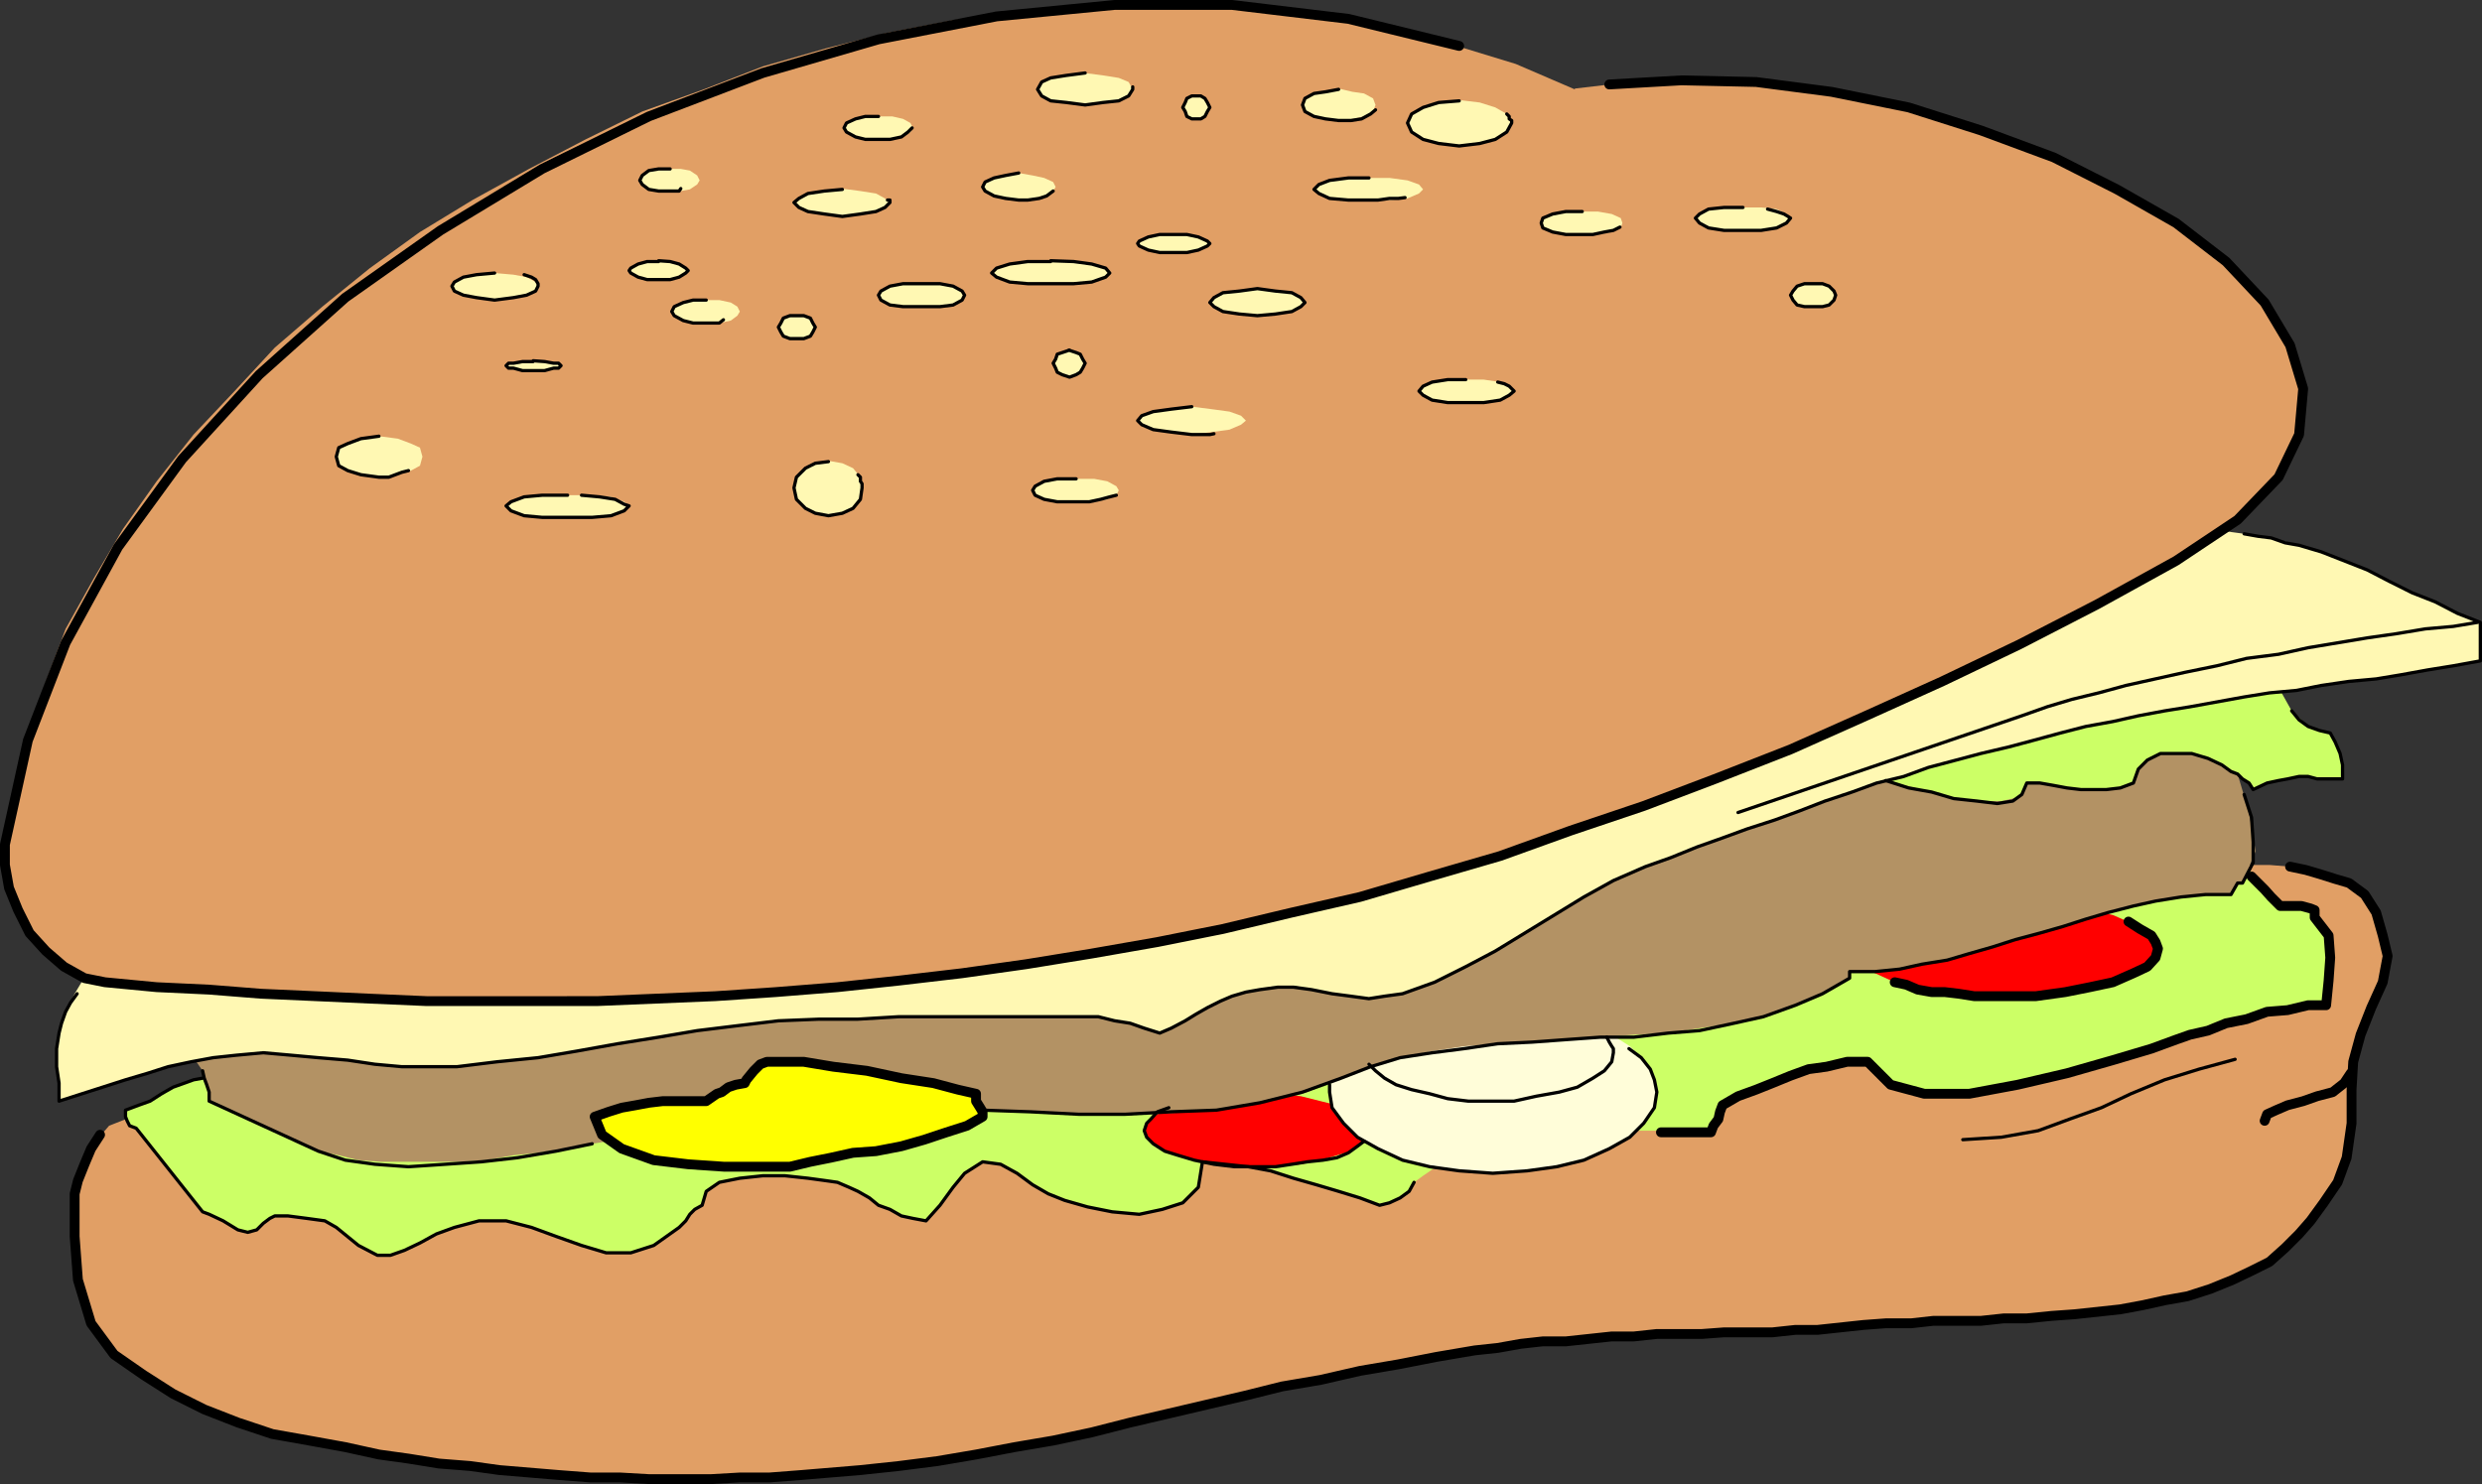 <?xml version="1.0" encoding="UTF-8" standalone="no"?>
<svg
   version="1.0"
   width="129.382mm"
   height="77.372mm"
   id="svg82"
   sodipodi:docname="Sandwich 01.wmf"
   xmlns:inkscape="http://www.inkscape.org/namespaces/inkscape"
   xmlns:sodipodi="http://sodipodi.sourceforge.net/DTD/sodipodi-0.dtd"
   xmlns="http://www.w3.org/2000/svg"
   xmlns:svg="http://www.w3.org/2000/svg">
  <rect width="100%" height="100%" fill="#333333" stroke="none"/>
  <sodipodi:namedview
     id="namedview82"
     pagecolor="#ffffff"
     bordercolor="#000000"
     borderopacity="0.25"
     inkscape:showpageshadow="2"
     inkscape:pageopacity="0.0"
     inkscape:pagecheckerboard="0"
     inkscape:deskcolor="#d1d1d1"
     inkscape:document-units="mm" />
  <defs
     id="defs1">
    <pattern
       id="WMFhbasepattern"
       patternUnits="userSpaceOnUse"
       width="6"
       height="6"
       x="0"
       y="0" />
  </defs>
  <path
     style="fill:#e19f65;fill-opacity:1;fill-rule:evenodd;stroke:none"
     d="m 26.018,220.049 -4.525,1.777 -3.07,3.554 -2.747,5.008 -0.97,4.847 v 8.401 l 0.646,8.563 2.586,8.563 4.525,6.139 5.818,4.039 5.818,3.716 6.141,3.07 6.626,2.585 6.787,2.262 7.272,1.292 7.11,1.293 6.626,1.454 5.818,0.808 5.979,0.969 6.141,0.485 5.818,0.808 5.818,0.485 5.818,0.485 6.302,0.485 h 5.818 l 5.656,0.323 h 6.302 5.979 l 5.656,-0.323 h 5.818 l 6.302,-0.485 5.818,-0.485 5.818,-0.485 7.595,-0.808 7.595,-0.969 7.595,-1.292 7.595,-1.454 7.595,-1.293 7.595,-1.616 7.595,-1.939 7.595,-1.777 7.595,-1.777 7.595,-1.777 7.11,-1.777 7.595,-1.292 7.757,-1.777 7.595,-1.292 7.434,-1.454 7.595,-1.293 4.525,-0.485 4.525,-0.808 4.363,-0.485 h 4.525 l 4.525,-0.485 4.525,-0.485 h 4.363 l 4.525,-0.485 h 4.363 4.525 l 4.363,-0.323 h 5.01 4.525 l 4.525,-0.485 h 4.363 l 4.525,-0.485 4.525,-0.485 4.363,-0.323 h 5.01 l 4.363,-0.485 h 4.525 4.848 l 4.525,-0.485 h 4.525 l 4.848,-0.485 4.525,-0.323 4.525,-0.485 4.525,-0.485 4.363,-0.808 4.363,-0.969 4.525,-0.808 4.525,-1.454 4.363,-1.777 3.717,-1.777 3.555,-1.777 3.07,-2.747 2.747,-2.747 2.262,-2.585 2.586,-3.554 2.747,-4.039 1.778,-4.847 0.97,-6.786 v -6.624 l 0.323,-5.493 1.454,-5.332 2.101,-5.332 2.262,-5.008 0.97,-5.17 -0.97,-4.039 -1.293,-4.524 -2.262,-3.554 -3.07,-2.262 -3.717,-1.292 -3.878,-0.969 -4.04,-0.969 -4.04,-0.323 h -4.04 -4.04 -4.04 l -4.04,0.323 -12.443,1.454 -13.09,1.292 -12.443,1.454 -13.09,1.293 -12.282,1.292 -12.605,1.454 -12.928,1.293 -12.605,1.292 -12.928,1.454 -12.605,1.293 -12.443,1.292 -12.928,1.293 -12.443,1.777 -12.605,1.293 -13.09,1.454 -12.443,1.292 -12.443,1.777 -13.09,1.292 -12.443,1.777 -12.443,1.454 -13.09,1.777 -12.443,1.293 -12.443,1.777 -12.605,1.454 -12.928,1.777 -12.605,1.777 -12.443,1.777 -12.443,1.777 -13.09,1.777 -12.443,1.777 -12.605,2.262 -12.443,1.777 z"
     id="path1" />
  <path
     style="fill:#ccff66;fill-opacity:1;fill-rule:evenodd;stroke:none"
     d="m 39.915,212.456 -1.778,0.323 -1.778,0.646 -2.262,0.808 -2.262,1.293 -2.262,1.454 -2.262,0.808 -1.293,0.485 -1.293,0.485 v 1.293 l 0.323,0.808 0.485,0.969 1.293,0.485 13.09,16.479 1.293,0.485 2.747,1.292 2.909,1.777 1.939,0.485 1.778,-0.485 1.293,-1.293 1.293,-0.969 0.97,-0.485 h 2.586 l 3.717,0.485 3.555,0.485 2.262,1.293 4.363,3.554 3.717,1.939 h 2.586 l 2.747,-0.969 3.07,-1.454 3.232,-1.777 3.555,-1.292 4.848,-1.293 h 5.333 l 5.01,1.293 4.848,1.777 5.01,1.777 4.848,1.454 h 4.848 l 4.525,-1.454 5.01,-3.554 1.293,-1.293 0.808,-1.292 0.97,-0.969 1.454,-0.808 0.808,-2.747 2.586,-1.777 4.04,-0.808 4.525,-0.485 h 4.363 l 4.525,0.485 3.555,0.485 2.262,0.323 2.262,0.969 1.778,0.808 2.262,1.292 1.778,1.454 2.262,0.808 2.262,1.292 2.262,0.485 2.586,0.485 2.747,-3.07 2.586,-3.554 2.262,-2.747 3.555,-2.262 3.555,0.485 3.232,1.777 3.07,2.262 3.07,1.777 3.232,1.292 4.525,1.293 4.848,0.969 5.333,0.485 4.525,-0.969 4.04,-1.293 3.07,-3.07 0.808,-5.008 4.525,0.485 4.525,0.485 4.363,0.808 4.525,1.454 4.525,1.292 4.363,1.293 4.202,1.292 3.878,1.454 1.939,-0.485 2.101,-0.969 1.778,-1.292 0.97,-1.777 1.778,-1.292 2.586,-1.777 2.262,-1.777 1.778,-1.293 2.747,-1.777 5.333,-1.454 7.11,-0.485 8.565,-0.323 h 8.888 7.757 l 6.141,0.323 h 3.555 l 0.485,-1.293 0.97,-1.292 0.323,-1.454 0.485,-1.293 3.07,-1.777 3.555,-1.293 3.232,-1.292 3.555,-1.454 3.555,-1.293 3.555,-0.485 4.04,-0.969 h 4.04 l 4.525,4.524 6.626,1.777 h 8.888 l 9.534,-1.777 9.696,-2.262 9.05,-2.585 7.595,-2.262 4.848,-1.777 2.747,-0.969 3.555,-0.808 3.555,-1.454 4.04,-0.808 4.04,-1.454 4.04,-0.323 4.04,-0.969 h 3.555 l 0.485,-4.847 0.323,-4.524 -0.323,-4.362 -2.747,-3.554 v -1.454 l -0.808,-0.323 -1.778,-0.485 h -2.262 -1.939 l -2.101,-3.231 -2.262,-2.585 -2.747,-1.939 -2.262,-0.808 -2.586,-0.969 -2.747,-0.323 h -3.07 -3.555 z"
     id="path2" />
  <path
     style="fill:#ff0000;fill-opacity:1;fill-rule:evenodd;stroke:none"
     d="m 247.733,215.525 h 4.363 l 4.202,0.485 3.878,0.969 3.232,0.808 2.747,0.969 2.101,1.293 1.454,1.292 0.323,1.454 -0.323,1.293 -1.454,1.292 -2.101,1.454 -2.747,0.808 -3.232,0.969 -3.878,0.808 -4.202,0.485 h -4.363 -4.525 l -4.04,-0.485 -3.878,-0.808 -3.232,-0.969 -2.586,-0.808 -2.262,-1.454 -1.293,-1.292 -0.485,-1.293 0.485,-1.454 1.293,-1.292 2.262,-1.293 2.586,-0.969 3.232,-0.808 3.878,-0.969 4.04,-0.485 z"
     id="path3" />
  <path
     style="fill:#fffdd9;fill-opacity:1;fill-rule:evenodd;stroke:none"
     d="m 294.112,199.046 6.787,0.323 5.818,0.969 5.333,1.293 5.01,1.939 4.04,2.585 2.747,2.747 2.101,3.07 0.485,3.231 -0.485,3.07 -2.101,3.07 -2.747,2.747 -4.04,2.262 -5.01,2.262 -5.333,1.292 -5.818,0.808 -6.787,0.485 -6.626,-0.485 -5.818,-0.808 -5.333,-1.292 -4.848,-2.262 -4.04,-2.262 -2.747,-2.747 -2.262,-3.07 -0.485,-3.07 0.485,-3.231 2.262,-3.07 2.747,-2.747 4.04,-2.585 4.848,-1.939 5.333,-1.293 5.818,-0.969 z"
     id="path4" />
  <path
     style="fill:#ff0000;fill-opacity:1;fill-rule:evenodd;stroke:none"
     d="m 394.788,177.558 h 6.302 l 5.818,0.969 4.848,0.808 4.525,0.969 4.04,1.777 2.747,1.293 1.616,1.777 0.485,1.777 -0.485,1.777 -1.616,1.777 -2.747,1.292 -4.04,1.777 -4.525,0.969 -4.848,0.969 -5.818,0.808 h -6.302 -6.302 l -5.818,-0.808 -4.848,-0.969 -4.525,-0.969 -3.878,-1.777 -2.747,-1.292 -1.778,-1.777 -0.485,-1.777 0.485,-1.777 1.778,-1.777 2.747,-1.293 3.878,-1.777 4.525,-0.969 4.848,-0.808 5.818,-0.969 h 6.302 z"
     id="path5" />
  <path
     style="fill:#b39264;fill-opacity:1;fill-rule:evenodd;stroke:none"
     d="m 47.349,200.339 -5.333,1.777 -3.07,1.454 -1.293,1.777 v 1.777 l 0.808,1.777 1.454,2.1 0.808,2.747 0.485,3.231 21.493,9.855 4.04,0.808 3.878,0.969 4.525,0.323 h 5.01 4.848 5.333 l 5.333,-0.323 5.494,-0.969 4.848,-0.485 5.333,-0.808 5.333,-0.969 5.01,-0.808 4.848,-0.969 4.525,-0.808 4.04,-0.969 4.04,-0.969 7.11,-1.293 7.595,-0.808 7.595,-0.485 h 8.08 8.08 l 8.08,0.485 h 8.403 l 8.08,0.323 8.565,0.485 h 7.918 8.08 l 8.08,-0.485 7.918,-0.808 7.272,-1.292 7.595,-1.777 6.626,-2.747 5.818,-2.262 5.818,-1.777 6.302,-1.292 6.302,-0.969 6.626,-0.485 6.787,-0.323 6.626,-0.485 6.787,-0.485 6.626,-0.485 6.787,-0.323 6.141,-0.969 6.787,-0.969 5.818,-1.293 6.302,-2.262 5.333,-2.262 5.333,-3.07 v -1.292 h 5.01 l 4.848,-0.485 4.363,-0.969 5.01,-0.808 4.363,-1.292 4.525,-1.293 4.525,-1.454 4.848,-1.292 4.525,-1.293 4.525,-1.454 4.363,-1.292 5.01,-1.293 4.363,-0.969 5.01,-0.808 4.848,-0.485 h 5.01 l 1.293,-2.262 h 0.97 l 2.586,-6.301 -1.293,-7.593 -2.262,-7.593 -1.293,-6.624 -1.454,-0.485 -1.778,-0.969 -2.262,-1.777 -2.262,-1.616 -2.586,-1.777 -2.747,-1.939 -2.586,-0.808 -2.586,-0.485 -373.78,64.302 v 0 z"
     id="path6" />
  <path
     style="fill:#ccff66;fill-opacity:1;fill-rule:evenodd;stroke:none"
     d="m 363.438,152.031 3.232,0.485 4.848,1.293 5.818,1.454 6.302,1.777 5.818,0.808 h 4.848 l 3.555,-0.808 1.454,-2.747 h 2.586 l 2.747,0.485 2.586,0.485 2.747,0.323 h 2.262 2.747 l 2.747,-0.323 2.586,-0.969 0.97,-2.747 1.778,-1.777 2.586,-1.293 h 3.07 3.07 l 3.232,0.969 2.747,1.293 1.778,1.292 1.293,0.485 0.97,0.969 1.293,0.808 0.808,1.292 2.747,-1.292 2.262,-0.485 1.778,-0.323 2.262,-0.485 h 1.778 l 1.778,0.485 h 2.262 2.747 v -2.747 l -0.485,-2.262 -0.97,-2.262 -0.97,-1.777 -4.363,-1.292 -3.232,-3.07 -2.262,-4.039 -0.808,-3.554 -2.747,-0.485 -3.555,-0.485 -3.555,-0.323 -3.07,0.323 -8.08,2.262 -7.595,1.777 -8.08,1.777 -8.08,1.939 -7.595,2.1 -7.595,1.777 -7.595,2.747 -7.595,3.07 -2.101,0.808 -2.262,0.485 -2.747,0.969 -2.747,0.808 z"
     id="path7" />
  <path
     style="fill:#fff8b3;fill-opacity:1;fill-rule:evenodd;stroke:none"
     d="m 19.23,188.383 -2.101,3.393 -2.424,4.039 -1.778,3.554 -1.293,4.201 -0.485,3.07 v 3.554 l 0.485,3.231 v 3.554 l 4.525,-1.454 4.04,-1.293 4.525,-1.454 4.363,-1.293 4.04,-1.292 4.525,-0.969 4.363,-0.808 4.525,-0.485 5.333,-0.485 5.494,0.485 5.333,0.485 5.818,0.485 5.333,0.808 5.333,0.485 h 5.333 5.494 l 7.918,-0.969 8.08,-0.808 7.595,-1.292 8.08,-1.454 8.08,-1.293 7.595,-1.292 7.918,-0.969 8.08,-0.969 8.08,-0.323 h 7.595 l 8.08,-0.485 h 8.08 7.595 7.918 7.595 8.08 l 3.232,0.808 3.07,0.485 2.747,0.969 3.07,0.969 2.262,-0.969 2.747,-1.454 2.101,-1.293 2.262,-1.292 2.586,-1.293 2.262,-0.969 2.747,-0.808 2.747,-0.485 3.555,-0.485 h 3.07 l 3.555,0.485 4.04,0.808 3.717,0.485 3.555,0.485 3.07,-0.485 3.555,-0.485 6.302,-2.262 6.141,-3.07 5.818,-3.07 5.818,-3.554 5.818,-3.554 5.818,-3.554 5.818,-3.231 6.302,-2.747 5.01,-1.777 5.171,-2.1 5.01,-1.777 4.848,-1.777 5.494,-1.777 4.848,-1.777 5.01,-1.939 5.333,-1.777 4.848,-1.777 5.333,-1.293 4.848,-1.777 5.494,-1.454 4.848,-1.293 5.494,-1.292 4.848,-1.293 5.333,-1.454 5.01,-1.292 5.333,-0.969 5.01,-1.131 5.171,-0.969 5.01,-0.808 5.333,-0.969 5.333,-0.969 5.01,-0.808 5.333,-0.485 4.848,-0.969 5.494,-0.808 5.333,-0.485 4.848,-0.808 5.333,-0.969 5.01,-0.808 5.333,-0.969 v -1.777 -1.777 -2.262 -1.777 l -4.525,-1.777 -4.363,-2.262 -4.525,-1.777 -4.525,-2.262 -4.363,-2.262 -4.525,-1.777 -4.525,-1.777 -4.363,-1.292 -3.717,-0.969 -3.555,-0.808 -3.555,-0.485 -3.555,-0.485 -3.555,-0.485 -3.555,-0.323 -3.555,-0.485 -3.555,-0.485 -12.605,2.747 -12.928,2.585 -12.605,2.747 -12.443,2.585 -12.928,2.747 -12.605,2.747 -12.443,2.585 -12.443,2.747 -13.09,2.585 -12.443,2.747 -12.605,2.747 -12.928,2.585 -12.443,2.747 -12.605,2.747 -12.928,2.585 -12.605,2.262 -12.443,2.585 -12.928,2.747 -12.443,2.747 -12.605,2.585 -12.928,2.747 -12.605,2.747 -12.443,2.585 -12.605,2.747 -12.928,2.585 -12.605,2.747 -12.443,2.747 -12.928,2.585 -12.443,2.747 -12.605,2.747 -12.928,2.585 z"
     id="path8" />
  <path
     style="fill:#e19f65;fill-opacity:1;fill-rule:evenodd;stroke:none"
     d="m 310.272,17.449 13.898,-1.616 15.19,-0.485 15.19,1.293 15.675,3.231 15.19,3.878 14.706,5.008 13.413,6.301 12.605,7.109 10.181,7.593 8.565,8.401 5.818,8.563 2.747,8.886 v 9.048 l -4.202,8.886 -7.918,8.401 -12.605,8.563 -15.514,8.563 -15.675,7.917 -15.19,7.27 -14.706,6.786 -15.352,6.624 -14.382,5.816 -14.544,5.332 -14.382,4.847 -13.898,5.008 -13.736,4.039 -13.898,3.554 -13.574,3.554 -13.413,3.231 -12.766,2.585 -13.09,2.262 -12.443,2.1 -13.09,1.777 -11.958,1.454 -12.605,1.293 -11.958,0.969 -11.635,0.808 -12.12,0.485 h -11.15 l -11.635,0.485 H 94.859 L 83.709,196.784 H 72.882 l -10.666,-0.485 -10.827,-0.485 -10.181,-0.808 -10.342,-0.485 -10.181,-0.969 -4.04,-0.808 -3.717,-2.262 -3.555,-3.07 -3.07,-3.554 -2.747,-4.524 -1.778,-4.362 -0.808,-4.524 v -4.039 l 1.778,-11.148 2.747,-10.825 3.555,-10.178 3.878,-10.34 5.494,-9.855 5.818,-9.855 6.626,-9.371 7.272,-9.209 8.08,-8.563 7.918,-8.563 9.373,-8.078 9.373,-7.593 9.858,-7.109 10.342,-6.301 11.15,-6.139 11.15,-5.816 11.15,-5.493 12.12,-4.362 11.635,-4.524 12.443,-3.554 12.12,-3.07 12.605,-2.423 12.443,-1.777 12.605,-1.293 12.928,-0.485 12.443,0.485 12.443,0.969 12.12,1.293 12.605,2.585 11.958,3.231 11.635,3.554 11.635,5.008 v 0 z"
     id="path9" />
  <path
     style="fill:#fff8b3;fill-opacity:1;fill-rule:evenodd;stroke:none"
     d="m 97.445,53.801 3.717,0.323 2.586,0.485 1.778,0.969 0.485,0.808 -0.485,0.969 -1.778,0.808 -2.586,0.485 -3.717,0.485 -3.555,-0.485 -2.586,-0.485 -1.778,-0.808 -0.485,-0.969 0.485,-0.808 1.778,-0.969 2.586,-0.485 3.555,-0.323 z"
     id="path10" />
  <path
     style="fill:#fff8b3;fill-opacity:1;fill-rule:evenodd;stroke:none"
     d="m 131.865,33.282 h 2.262 l 1.778,0.323 1.454,0.969 0.485,0.969 -0.485,0.808 -1.454,0.969 -1.778,0.323 h -2.101 -2.262 l -1.939,-0.323 -1.293,-0.969 -0.485,-0.808 0.485,-0.969 1.293,-0.969 1.939,-0.323 h 2.262 v 0 z"
     id="path11" />
  <path
     style="fill:#fff8b3;fill-opacity:1;fill-rule:evenodd;stroke:none"
     d="m 173.073,22.942 h 2.747 l 2.101,0.485 1.454,0.808 0.485,0.969 -0.485,0.808 -1.454,0.969 -2.101,0.485 h -2.747 -2.586 l -1.939,-0.485 -1.778,-0.969 -0.485,-0.808 0.485,-0.969 1.778,-0.808 1.939,-0.485 z"
     id="path12" />
  <path
     style="fill:#fff8b3;fill-opacity:1;fill-rule:evenodd;stroke:none"
     d="m 213.635,14.379 3.717,0.485 3.07,0.485 1.939,0.808 0.808,1.454 -0.808,1.293 -1.939,0.969 -3.07,0.323 -3.555,0.485 -3.717,-0.485 -3.07,-0.323 -1.778,-0.969 -0.808,-1.293 0.808,-1.454 1.778,-0.808 3.07,-0.485 3.717,-0.485 v 0 z"
     id="path13" />
  <path
     style="fill:#fff8b3;fill-opacity:1;fill-rule:evenodd;stroke:none"
     d="m 200.707,34.09 2.747,0.485 2.262,0.485 1.778,0.808 0.485,0.969 -0.485,0.808 -1.778,0.969 -2.262,0.485 -2.747,0.323 -2.586,-0.323 -2.262,-0.485 -1.778,-0.969 -0.485,-0.808 0.485,-0.969 1.778,-0.808 2.262,-0.485 2.586,-0.485 z"
     id="path14" />
  <path
     style="fill:#fff8b3;fill-opacity:1;fill-rule:evenodd;stroke:none"
     d="m 165.801,37.16 3.717,0.485 3.07,0.485 1.778,0.969 0.97,0.808 -0.97,0.969 -1.778,0.808 -3.07,0.485 -3.555,0.485 -3.555,-0.485 -3.232,-0.485 -1.778,-0.808 -0.97,-0.969 0.97,-0.808 1.778,-0.969 3.232,-0.485 3.555,-0.323 v 0 z"
     id="path15" />
  <path
     style="fill:#fff8b3;fill-opacity:1;fill-rule:evenodd;stroke:none"
     d="m 129.765,51.377 2.262,0.162 1.778,0.485 1.293,0.808 0.485,0.485 -0.485,0.485 -1.293,0.808 -1.778,0.485 h -2.262 -2.262 l -1.778,-0.485 -1.454,-0.808 -0.323,-0.485 0.323,-0.485 1.454,-0.808 1.778,-0.485 h 2.262 v 0 z"
     id="path16" />
  <path
     style="fill:#fff8b3;fill-opacity:1;fill-rule:evenodd;stroke:none"
     d="m 105.04,71.088 2.262,0.162 1.778,0.323 h 0.97 l 0.485,0.485 -0.485,0.485 h -0.97 l -1.778,0.485 h -2.262 -2.101 l -1.778,-0.485 h -0.97 l -0.485,-0.485 0.485,-0.485 h 0.97 l 1.778,-0.323 h 2.101 v 0 z"
     id="path17" />
  <path
     style="fill:#fff8b3;fill-opacity:1;fill-rule:evenodd;stroke:none"
     d="m 74.659,85.952 3.717,0.485 2.586,0.969 1.778,0.808 0.485,1.777 -0.485,1.777 -1.778,0.969 -2.586,0.808 -3.717,0.485 -3.555,-0.485 -2.586,-0.808 -1.778,-0.969 -0.485,-1.777 0.485,-1.777 1.778,-0.808 2.586,-0.969 z"
     id="path18" />
  <path
     style="fill:#fff8b3;fill-opacity:1;fill-rule:evenodd;stroke:none"
     d="m 111.827,97.584 h 4.848 l 3.717,0.323 2.586,0.969 0.97,0.808 -0.97,0.969 -2.586,0.969 -3.717,0.323 h -4.848 -5.01 l -3.555,-0.323 -2.586,-0.969 -0.97,-0.969 0.97,-0.808 2.586,-0.969 3.555,-0.323 z"
     id="path19" />
  <path
     style="fill:#fff8b3;fill-opacity:1;fill-rule:evenodd;stroke:none"
     d="m 156.913,62.202 h 1.454 l 1.293,0.485 0.485,0.969 0.485,0.808 -0.485,0.969 -0.485,0.808 -1.293,0.485 h -1.454 -1.293 l -1.293,-0.485 -0.485,-0.808 -0.485,-0.969 0.485,-0.808 0.485,-0.969 1.293,-0.485 z"
     id="path20" />
  <path
     style="fill:#fff8b3;fill-opacity:1;fill-rule:evenodd;stroke:none"
     d="m 181.477,55.901 h 3.717 l 2.586,0.485 1.778,0.969 0.485,0.808 -0.485,0.969 -1.778,0.969 -2.586,0.323 h -3.555 -3.717 l -2.586,-0.323 -1.778,-0.969 -0.485,-0.969 0.485,-0.808 1.778,-0.969 2.586,-0.485 h 3.717 v 0 z"
     id="path21" />
  <path
     style="fill:#fff8b3;fill-opacity:1;fill-rule:evenodd;stroke:none"
     d="m 207.009,51.377 4.525,0.162 3.555,0.485 2.747,0.808 0.808,0.969 -0.808,0.808 -2.747,0.969 -3.555,0.323 h -4.525 -4.525 l -3.555,-0.323 -2.586,-0.969 -0.97,-0.808 0.97,-0.969 2.586,-0.808 3.555,-0.485 h 4.525 v 0 z"
     id="path22" />
  <path
     style="fill:#fff8b3;fill-opacity:1;fill-rule:evenodd;stroke:none"
     d="m 231.249,46.207 h 2.586 l 2.262,0.485 1.778,0.808 0.485,0.485 -0.485,0.485 -1.778,0.808 -2.262,0.485 h -2.586 -2.747 l -2.262,-0.485 -1.778,-0.808 -0.323,-0.485 0.323,-0.485 1.778,-0.808 2.262,-0.485 z"
     id="path23" />
  <path
     style="fill:#fff8b3;fill-opacity:1;fill-rule:evenodd;stroke:none"
     d="m 235.613,18.903 h 0.97 l 0.808,0.485 0.485,0.808 0.485,0.969 -0.485,0.808 -0.485,0.969 -0.808,0.485 h -0.97 -0.808 l -0.97,-0.485 -0.323,-0.969 -0.485,-0.808 0.485,-0.969 0.323,-0.808 0.97,-0.485 z"
     id="path24" />
  <path
     style="fill:#fff8b3;fill-opacity:1;fill-rule:evenodd;stroke:none"
     d="m 263.731,17.449 2.747,0.646 2.262,0.323 1.778,0.969 0.485,1.293 -0.485,1.293 -1.778,0.969 -2.262,0.485 -2.747,0.323 -2.586,-0.323 -2.262,-0.485 -1.778,-0.969 -0.485,-1.293 0.485,-1.293 1.778,-0.969 2.262,-0.323 2.586,-0.485 v 0 z"
     id="path25" />
  <path
     style="fill:#fff8b3;fill-opacity:1;fill-rule:evenodd;stroke:none"
     d="m 287.486,19.711 4.04,0.485 3.07,0.969 2.262,1.293 0.97,1.777 -0.97,1.777 -2.262,1.454 -3.07,0.808 -4.04,0.485 -4.04,-0.485 -3.07,-0.808 -2.262,-1.454 -0.808,-1.777 0.808,-1.777 2.262,-1.293 3.07,-0.969 4.04,-0.323 v 0 z"
     id="path26" />
  <path
     style="fill:#fff8b3;fill-opacity:1;fill-rule:evenodd;stroke:none"
     d="m 269.71,35.059 h 4.04 l 3.555,0.485 2.262,0.808 0.808,0.969 -0.808,0.808 -2.262,0.969 -3.555,0.323 h -4.04 -4.04 l -3.717,-0.323 -2.101,-0.969 -0.97,-0.808 0.97,-0.969 2.101,-0.808 3.717,-0.485 z"
     id="path27" />
  <path
     style="fill:#fff8b3;fill-opacity:1;fill-rule:evenodd;stroke:none"
     d="m 311.726,41.684 h 3.07 l 2.747,0.485 1.778,0.808 0.323,0.969 -0.323,0.969 -1.778,0.808 -2.747,0.485 h -3.07 -3.232 l -2.586,-0.485 -1.939,-0.808 -0.323,-0.969 0.323,-0.969 1.939,-0.808 2.586,-0.485 z"
     id="path28" />
  <path
     style="fill:#fff8b3;fill-opacity:1;fill-rule:evenodd;stroke:none"
     d="m 343.4,40.876 h 3.555 l 3.07,0.323 1.939,0.969 0.808,0.808 -0.808,0.969 -1.939,0.969 -3.07,0.485 h -3.555 -3.717 l -3.07,-0.485 -1.778,-0.969 -0.808,-0.969 0.808,-0.808 1.778,-0.969 3.07,-0.323 h 3.717 z"
     id="path29" />
  <path
     style="fill:#fff8b3;fill-opacity:1;fill-rule:evenodd;stroke:none"
     d="m 357.297,55.901 h 1.778 l 1.293,0.485 0.97,0.969 0.323,0.808 -0.323,0.969 -0.97,0.969 -1.293,0.323 h -1.778 -1.778 l -1.454,-0.323 -0.808,-0.969 -0.485,-0.969 0.485,-0.808 0.808,-0.969 1.454,-0.485 z"
     id="path30" />
  <path
     style="fill:#fff8b3;fill-opacity:1;fill-rule:evenodd;stroke:none"
     d="m 288.779,74.804 h 3.555 l 3.232,0.485 1.778,0.808 0.97,0.969 -0.97,0.808 -1.778,0.969 -3.232,0.485 h -3.555 -3.555 l -3.07,-0.485 -1.778,-0.969 -0.808,-0.808 0.808,-0.969 1.778,-0.808 3.07,-0.485 z"
     id="path31" />
  <path
     style="fill:#fff8b3;fill-opacity:1;fill-rule:evenodd;stroke:none"
     d="m 247.733,56.87 3.555,0.485 3.232,0.323 1.778,0.969 0.808,0.969 -0.808,0.808 -1.778,0.969 -3.232,0.485 -3.555,0.323 -3.555,-0.323 -3.232,-0.485 -1.778,-0.969 -0.808,-0.808 0.808,-0.969 1.778,-0.969 3.232,-0.323 3.555,-0.485 z"
     id="path32" />
  <path
     style="fill:#fff8b3;fill-opacity:1;fill-rule:evenodd;stroke:none"
     d="m 210.565,68.988 1.454,0.485 0.808,0.323 0.485,0.969 0.485,0.808 -0.485,0.969 -0.485,0.808 -0.808,0.485 -1.293,0.485 -1.454,-0.485 -0.97,-0.485 -0.323,-0.808 -0.485,-0.969 0.485,-0.808 0.323,-0.969 0.97,-0.323 1.454,-0.485 v 0 z"
     id="path33" />
  <path
     style="fill:#fff8b3;fill-opacity:1;fill-rule:evenodd;stroke:none"
     d="m 163.216,90.799 2.747,0.485 2.101,0.969 1.454,1.777 0.323,2.1 -0.323,2.262 -1.454,1.777 -2.101,0.969 -2.747,0.485 -2.586,-0.485 -1.939,-0.969 -1.778,-1.777 -0.485,-2.262 0.485,-2.1 1.778,-1.777 1.939,-0.969 2.586,-0.323 v 0 z"
     id="path34" />
  <path
     style="fill:#fff8b3;fill-opacity:1;fill-rule:evenodd;stroke:none"
     d="m 234.805,80.136 3.878,0.485 3.555,0.485 2.262,0.808 0.97,0.969 -0.97,0.808 -2.262,0.969 -3.555,0.485 -3.878,0.485 -4.04,-0.485 -3.555,-0.485 -2.262,-0.969 -0.808,-0.808 0.808,-0.969 2.262,-0.808 3.555,-0.485 z"
     id="path35" />
  <path
     style="fill:#fff8b3;fill-opacity:1;fill-rule:evenodd;stroke:none"
     d="m 211.857,94.353 h 3.717 l 2.586,0.485 1.778,0.969 0.485,0.808 -0.485,0.969 -1.778,0.808 -2.586,0.485 h -3.555 -3.717 l -2.586,-0.485 -1.778,-0.808 -0.485,-0.969 0.485,-0.808 1.778,-0.969 2.586,-0.485 h 3.717 v 0 z"
     id="path36" />
  <path
     style="fill:#fff8b3;fill-opacity:1;fill-rule:evenodd;stroke:none"
     d="m 139.137,59.132 h 2.586 l 2.262,0.485 1.293,0.808 0.485,0.969 -0.485,0.808 -1.293,0.969 -2.262,0.485 h -2.586 -2.586 l -1.939,-0.485 -1.778,-0.969 -0.485,-0.808 0.485,-0.969 1.778,-0.808 1.939,-0.485 z"
     id="path37" />
  <path
     style="fill:none;stroke:#000000;stroke-width:1.939px;stroke-linecap:round;stroke-linejoin:round;stroke-miterlimit:4;stroke-dasharray:none;stroke-opacity:1"
     d="m 19.715,223.604 -1.778,2.747 -1.293,3.07 -1.293,3.231 -0.646,2.585 v 8.401 l 0.646,8.563 2.586,8.563 4.525,6.139 5.818,4.039 5.818,3.716 6.141,3.07 6.626,2.585 6.787,2.262 7.272,1.292 7.11,1.293 6.626,1.454 5.818,0.808 5.979,0.969 6.141,0.485 5.818,0.808 5.818,0.485 5.818,0.485 6.302,0.485 h 5.818 l 5.656,0.323 h 6.302 5.979 l 5.656,-0.323 h 5.818 l 6.302,-0.485 5.818,-0.485 5.818,-0.485 7.595,-0.808 7.595,-0.969 7.595,-1.292 7.595,-1.454 7.595,-1.293 7.595,-1.616 7.595,-1.939 7.595,-1.777 7.595,-1.777 7.595,-1.777 7.11,-1.777 7.595,-1.292 7.757,-1.777 7.595,-1.292 7.434,-1.454 7.595,-1.293 4.525,-0.485 4.525,-0.808 4.363,-0.485 h 4.525 l 4.525,-0.485 4.525,-0.485 h 4.363 l 4.525,-0.485 h 4.363 4.525 l 4.363,-0.323 h 5.01 4.525 l 4.525,-0.485 h 4.363 l 4.525,-0.485 4.525,-0.485 4.363,-0.323 h 5.01 l 4.363,-0.485 h 4.525 4.848 l 4.525,-0.485 h 4.525 l 4.848,-0.485 4.525,-0.323 4.525,-0.485 4.525,-0.485 4.363,-0.808 4.363,-0.969 4.525,-0.808 4.525,-1.454 4.363,-1.777 3.717,-1.777 3.555,-1.777 3.07,-2.747 2.747,-2.747 2.262,-2.585 2.586,-3.554 2.747,-4.039 1.778,-4.847 0.97,-6.786 v -6.624 l 0.323,-5.493 1.454,-5.332 2.101,-5.332 2.262,-5.008 0.97,-5.17 -0.97,-4.039 -1.293,-4.524 -2.262,-3.554 -3.07,-2.262 -2.747,-0.808 -3.07,-0.969 -2.747,-0.808 -3.07,-0.646"
     id="path38" />
  <path
     style="fill:none;stroke:#000000;stroke-width:0.646px;stroke-linecap:round;stroke-linejoin:round;stroke-miterlimit:4;stroke-dasharray:none;stroke-opacity:1"
     d="m 39.915,212.456 -1.778,0.323 -1.778,0.646 -2.262,0.808 -2.262,1.293 -2.262,1.454 -2.262,0.808 -1.293,0.485 -1.293,0.485 v 1.293 l 0.323,0.808 0.485,0.969 1.293,0.485 13.09,16.479 1.293,0.485 2.747,1.292 2.909,1.777 1.939,0.485 1.778,-0.485 1.293,-1.293 1.293,-0.969 0.97,-0.485 h 2.586 l 3.717,0.485 3.555,0.485 2.262,1.293 4.363,3.554 3.717,1.939 h 2.586 l 2.747,-0.969 3.07,-1.454 3.232,-1.777 3.555,-1.292 4.848,-1.293 h 5.333 l 5.01,1.293 4.848,1.777 5.01,1.777 4.848,1.454 h 4.848 l 4.525,-1.454 5.01,-3.554 1.293,-1.293 0.808,-1.292 0.97,-0.969 1.454,-0.808 0.808,-2.747 2.586,-1.777 4.04,-0.808 4.525,-0.485 h 4.363 l 4.525,0.485 3.555,0.485 2.262,0.323 2.262,0.969 1.778,0.808 2.262,1.292 1.778,1.454 2.262,0.808 2.262,1.292 2.262,0.485 2.586,0.485 2.747,-3.07 2.586,-3.554 2.262,-2.747 3.555,-2.262 3.555,0.485 3.232,1.777 3.07,2.262 3.07,1.777 3.232,1.292 4.525,1.293 4.848,0.969 5.333,0.485 4.525,-0.969 4.04,-1.293 3.07,-3.07 0.808,-5.008 4.525,0.485 4.525,0.485 4.363,0.808 4.525,1.454 4.525,1.292 4.363,1.293 4.202,1.292 3.878,1.454 1.939,-0.485 2.101,-0.969 1.778,-1.292 0.97,-1.777"
     id="path39" />
  <path
     style="fill:none;stroke:#000000;stroke-width:1.939px;stroke-linecap:round;stroke-linejoin:round;stroke-miterlimit:4;stroke-dasharray:none;stroke-opacity:1"
     d="m 327.24,223.119 h 3.555 2.747 2.262 1.293 l 0.485,-1.293 0.97,-1.292 0.323,-1.454 0.485,-1.293 3.07,-1.777 3.555,-1.293 3.232,-1.292 3.555,-1.454 3.555,-1.293 3.555,-0.485 4.04,-0.969 h 4.04 l 4.525,4.524 6.626,1.777 h 8.888 l 9.534,-1.777 9.696,-2.262 9.05,-2.585 7.595,-2.262 4.848,-1.777 2.747,-0.969 3.555,-0.808 3.555,-1.454 4.04,-0.808 4.04,-1.454 4.04,-0.323 4.04,-0.969 h 3.555 l 0.485,-4.847 0.323,-4.524 -0.323,-4.362 -2.747,-3.554 v -1.454 l -0.808,-0.323 -1.778,-0.485 h -2.262 -1.939 l -1.778,-1.777 -1.293,-1.454 -1.293,-1.293 -1.293,-1.292"
     id="path40" />
  <path
     style="fill:none;stroke:#000000;stroke-width:0.646px;stroke-linecap:round;stroke-linejoin:round;stroke-miterlimit:4;stroke-dasharray:none;stroke-opacity:1"
     d="m 268.74,224.896 -1.293,0.969 -1.778,1.293 -2.262,0.969 -2.747,0.485 -3.07,0.323 -3.07,0.485 -3.232,0.485 h -3.555 -4.525 l -4.04,-0.485 -3.878,-0.808 -3.232,-0.969 -2.586,-0.808 -2.262,-1.454 -1.293,-1.292 -0.485,-1.293 0.485,-1.454 0.808,-0.808 1.293,-1.454 2.262,-0.808"
     id="path41" />
  <path
     style="fill:none;stroke:#000000;stroke-width:0.646px;stroke-linecap:round;stroke-linejoin:round;stroke-miterlimit:4;stroke-dasharray:none;stroke-opacity:1"
     d="m 320.937,206.64 2.424,1.777 1.778,2.262 0.808,2.1 0.485,2.423 -0.485,3.07 -2.101,3.07 -2.747,2.747 -4.04,2.262 -5.01,2.262 -5.333,1.292 -5.818,0.808 -6.787,0.485 -6.626,-0.485 -5.818,-0.808 -5.333,-1.292 -4.848,-2.262 -4.04,-2.262 -2.747,-2.747 -2.262,-3.07 -0.485,-3.07 v -0.485 -0.485 -0.485"
     id="path42" />
  <path
     style="fill:none;stroke:#000000;stroke-width:0.646px;stroke-linecap:round;stroke-linejoin:round;stroke-miterlimit:4;stroke-dasharray:none;stroke-opacity:1"
     d="m 316.574,204.378 0.485,0.969 0.485,0.808 0.323,0.485 v 0.808 l -0.323,1.777 -1.454,1.777 -2.262,1.454 -3.07,1.777 -3.555,0.969 -4.525,0.808 -4.363,0.969 h -5.01 -4.04 l -4.04,-0.485 -3.555,-0.969 -3.555,-0.808 -3.07,-0.969 -2.262,-1.293 -1.778,-1.454 -1.293,-1.292"
     id="path43" />
  <path
     style="fill:none;stroke:#000000;stroke-width:1.939px;stroke-linecap:round;stroke-linejoin:round;stroke-miterlimit:4;stroke-dasharray:none;stroke-opacity:1"
     d="m 419.352,181.597 2.262,1.454 2.262,1.293 0.808,1.292 0.485,1.293 -0.485,1.777 -1.616,1.777 -2.747,1.292 -4.04,1.777 -4.525,0.969 -4.848,0.969 -5.818,0.808 h -6.302 -3.07 -2.747 l -3.07,-0.485 -2.747,-0.323 h -2.586 l -2.747,-0.485 -2.262,-0.969 -2.262,-0.485"
     id="path44" />
  <path
     style="fill:none;stroke:#000000;stroke-width:0.646px;stroke-linecap:round;stroke-linejoin:round;stroke-miterlimit:4;stroke-dasharray:none;stroke-opacity:1"
     d="m 193.597,218.757 9.373,0.323 9.534,0.485 h 9.211 l 9.05,-0.485 8.888,-0.323 8.565,-1.454 8.403,-2.1 7.595,-2.747 5.818,-2.262 5.818,-1.777 6.302,-0.969 6.302,-0.808 6.626,-0.969 6.787,-0.323 6.626,-0.485 6.787,-0.485 h 6.626 l 6.787,-0.808 6.141,-0.485 6.787,-1.454 5.818,-1.293 6.302,-2.262 5.333,-2.262 5.333,-3.07 v -1.292 h 5.01 l 4.848,-0.485 4.363,-0.969 5.01,-0.808 4.363,-1.292 4.525,-1.293 4.525,-1.454 4.848,-1.292 4.525,-1.293 4.525,-1.454 4.363,-1.292 5.01,-1.293 4.363,-0.969 5.01,-0.808 4.848,-0.485 h 5.01 l 1.293,-2.262 h 0.97 l 2.101,-4.039 v -4.039 l -0.323,-4.847 -1.454,-4.524"
     id="path45" />
  <path
     style="fill:none;stroke:#000000;stroke-width:0.646px;stroke-linecap:round;stroke-linejoin:round;stroke-miterlimit:4;stroke-dasharray:none;stroke-opacity:1"
     d="m 39.915,211.002 0.323,1.454 0.485,1.293 0.485,1.454 v 1.777 l 21.493,9.855 5.333,1.777 5.818,0.808 6.626,0.485 7.272,-0.485 7.11,-0.485 7.11,-0.808 7.595,-1.293 7.11,-1.454"
     id="path46" />
  <path
     style="fill:none;stroke:#000000;stroke-width:0.646px;stroke-linecap:round;stroke-linejoin:round;stroke-miterlimit:4;stroke-dasharray:none;stroke-opacity:1"
     d="m 371.518,153.808 4.525,1.454 4.525,0.808 4.363,1.293 4.525,0.485 4.04,0.485 3.07,-0.485 1.778,-1.293 0.97,-2.262 h 2.586 l 2.747,0.485 2.586,0.485 2.747,0.323 h 2.262 2.747 l 2.747,-0.323 2.586,-0.969 0.97,-2.747 1.778,-1.777 2.586,-1.293 h 3.07 3.07 l 3.232,0.969 2.747,1.293 1.778,1.292 1.293,0.485 0.97,0.969 1.293,0.808 0.808,1.292 2.747,-1.292 2.262,-0.485 1.778,-0.323 2.262,-0.485 h 1.778 l 1.778,0.485 h 2.262 2.747 v -2.747 l -0.485,-2.262 -0.97,-2.262 -0.97,-1.777 -2.101,-0.485 -2.262,-0.808 -1.778,-1.293 -1.454,-1.777"
     id="path47" />
  <path
     style="fill:none;stroke:#000000;stroke-width:0.646px;stroke-linecap:round;stroke-linejoin:round;stroke-miterlimit:4;stroke-dasharray:none;stroke-opacity:1"
     d="m 15.19,195.815 -1.293,1.777 -0.97,1.777 -0.808,2.262 -0.485,1.939 -0.485,3.07 v 3.554 l 0.485,3.231 v 3.554 l 4.525,-1.454 4.04,-1.293 4.525,-1.454 4.363,-1.293 4.04,-1.292 4.525,-0.969 4.363,-0.808 4.525,-0.485 5.333,-0.485 5.494,0.485 5.333,0.485 5.818,0.485 5.333,0.808 5.333,0.485 h 5.333 5.494 l 7.918,-0.969 8.08,-0.808 7.595,-1.292 8.08,-1.454 8.08,-1.293 7.595,-1.292 7.918,-0.969 8.08,-0.969 8.08,-0.323 h 7.595 l 8.08,-0.485 h 8.08 7.595 7.918 7.595 8.08 l 3.232,0.808 3.07,0.485 2.747,0.969 3.07,0.969 2.262,-0.969 2.747,-1.454 2.101,-1.293 2.262,-1.292 2.586,-1.293 2.262,-0.969 2.747,-0.808 2.747,-0.485 3.555,-0.485 h 3.07 l 3.555,0.485 4.04,0.808 3.717,0.485 3.555,0.485 3.07,-0.485 3.555,-0.485 6.302,-2.262 6.141,-3.07 5.818,-3.07 5.818,-3.554 5.818,-3.554 5.818,-3.554 5.818,-3.231 6.302,-2.747 5.01,-1.777 5.171,-2.1 5.01,-1.777 4.848,-1.777 5.494,-1.777 4.848,-1.777 5.01,-1.939 5.333,-1.777 4.848,-1.777 5.333,-1.293 4.848,-1.777 5.494,-1.454 4.848,-1.293 5.494,-1.292 4.848,-1.293 5.333,-1.454 5.01,-1.292 5.333,-0.969 5.01,-1.131 5.171,-0.969 5.01,-0.808 5.333,-0.969 5.333,-0.969 5.01,-0.808 5.333,-0.485 4.848,-0.969 5.494,-0.808 5.333,-0.485 4.848,-0.808 5.333,-0.969 5.01,-0.808 5.333,-0.969 v -1.777 -1.777 -2.262 -1.777 l -4.525,-1.777 -4.363,-2.262 -4.525,-1.777 -4.525,-2.262 -4.363,-2.262 -4.525,-1.777 -4.525,-1.777 -4.363,-1.292 -2.747,-0.485 -2.747,-0.969 -2.586,-0.323 -2.747,-0.485"
     id="path48" />
  <path
     style="fill:none;stroke:#000000;stroke-width:1.939px;stroke-linecap:round;stroke-linejoin:round;stroke-miterlimit:4;stroke-dasharray:none;stroke-opacity:1"
     d="m 317.059,16.641 14.221,-0.808 14.706,0.323 14.867,1.939 15.19,3.07 14.221,4.524 14.382,5.332 12.443,6.301 11.635,6.624 9.858,7.593 7.595,8.078 5.01,8.401 2.586,8.563 -0.808,9.048 -4.04,8.401 -8.08,8.401 -12.12,8.078 -15.514,8.563 -15.352,7.917 -15.19,7.27 -15.029,6.786 -14.867,6.624 -14.867,5.816 -14.059,5.332 -14.382,4.847 -13.898,5.008 -13.898,4.039 -13.736,4.039 -13.413,3.07 -13.574,3.231 -12.928,2.585 -12.928,2.262 -12.928,2.1 -12.605,1.777 -12.443,1.454 -12.12,1.293 -12.12,0.969 -11.958,0.808 -11.635,0.485 -11.635,0.485 H 106.494 94.859 84.032 l -11.15,-0.485 -10.666,-0.485 -10.827,-0.485 -10.181,-0.808 -10.342,-0.485 -10.181,-0.969 -4.04,-0.808 -4.04,-2.262 -3.555,-3.07 -3.232,-3.554 -2.262,-4.524 -1.778,-4.362 -0.808,-4.524 v -4.039 L 5.494,145.892 12.928,126.666 23.27,107.763 35.875,90.476 51.066,73.835 68.034,58.648 86.779,45.399 106.817,33.282 127.825,22.942 150.288,14.379 173.073,7.755 196.344,3.231 219.614,0.97 h 23.109 l 22.947,2.747 21.816,5.332"
     id="path49" />
  <path
     style="fill:none;stroke:#000000;stroke-width:0.646px;stroke-linecap:round;stroke-linejoin:round;stroke-miterlimit:4;stroke-dasharray:none;stroke-opacity:1"
     d="m 103.262,54.124 1.454,0.485 0.808,0.485 0.485,0.808 v 0.485 l -0.485,0.969 -1.778,0.808 -2.586,0.485 -3.717,0.485 -3.555,-0.485 -2.586,-0.485 -1.778,-0.808 -0.485,-0.969 0.485,-0.808 1.778,-0.969 2.586,-0.485 3.555,-0.323"
     id="path50" />
  <path
     style="fill:none;stroke:#000000;stroke-width:0.646px;stroke-linecap:round;stroke-linejoin:round;stroke-miterlimit:4;stroke-dasharray:none;stroke-opacity:1"
     d="m 134.128,37.16 -0.323,0.485 h -0.485 -0.97 -0.323 -2.262 l -1.939,-0.323 -1.293,-0.969 -0.485,-0.808 0.485,-0.969 1.293,-0.969 1.939,-0.323 h 2.262"
     id="path51" />
  <path
     style="fill:none;stroke:#000000;stroke-width:0.646px;stroke-linecap:round;stroke-linejoin:round;stroke-miterlimit:4;stroke-dasharray:none;stroke-opacity:1"
     d="m 179.699,25.204 -0.808,0.808 -1.293,0.969 -2.262,0.485 h -2.262 -2.586 l -1.939,-0.485 -1.778,-0.969 -0.485,-0.808 0.485,-0.969 1.778,-0.808 1.939,-0.485 h 2.586"
     id="path52" />
  <path
     style="fill:none;stroke:#000000;stroke-width:0.646px;stroke-linecap:round;stroke-linejoin:round;stroke-miterlimit:4;stroke-dasharray:none;stroke-opacity:1"
     d="m 223.169,17.126 v 0.485 l -0.808,1.293 -1.939,0.969 -3.07,0.323 -3.555,0.485 -3.717,-0.485 -3.07,-0.323 -1.778,-0.969 -0.808,-1.293 0.808,-1.454 1.778,-0.808 3.07,-0.485 3.717,-0.485"
     id="path53" />
  <path
     style="fill:none;stroke:#000000;stroke-width:0.646px;stroke-linecap:round;stroke-linejoin:round;stroke-miterlimit:4;stroke-dasharray:none;stroke-opacity:1"
     d="m 207.494,37.644 -1.293,0.969 -1.454,0.485 -2.262,0.323 h -1.778 l -2.586,-0.323 -2.262,-0.485 -1.778,-0.969 -0.485,-0.808 0.485,-0.969 1.778,-0.808 2.262,-0.485 2.586,-0.485"
     id="path54" />
  <path
     style="fill:none;stroke:#000000;stroke-width:0.646px;stroke-linecap:round;stroke-linejoin:round;stroke-miterlimit:4;stroke-dasharray:none;stroke-opacity:1"
     d="m 174.851,39.422 h 0.485 v 0.485 l -0.97,0.969 -1.778,0.808 -3.07,0.485 -3.555,0.485 -3.555,-0.485 -3.232,-0.485 -1.778,-0.808 -0.97,-0.969 0.97,-0.808 1.778,-0.969 3.232,-0.485 3.555,-0.323"
     id="path55" />
  <path
     style="fill:none;stroke:#000000;stroke-width:0.646px;stroke-linecap:round;stroke-linejoin:round;stroke-miterlimit:4;stroke-dasharray:none;stroke-opacity:1"
     d="m 129.765,51.377 2.262,0.162 1.778,0.485 1.293,0.808 0.485,0.485 -0.485,0.485 -1.293,0.808 -1.778,0.485 h -2.262 -2.262 l -1.778,-0.485 -1.454,-0.808 -0.323,-0.485 0.323,-0.485 1.454,-0.808 1.778,-0.485 h 2.262"
     id="path56" />
  <path
     style="fill:none;stroke:#000000;stroke-width:0.646px;stroke-linecap:round;stroke-linejoin:round;stroke-miterlimit:4;stroke-dasharray:none;stroke-opacity:1"
     d="m 105.04,71.088 2.262,0.162 1.778,0.323 h 0.97 l 0.485,0.485 -0.485,0.485 h -0.97 l -1.778,0.485 h -2.262 -2.101 l -1.778,-0.485 h -0.97 l -0.485,-0.485 0.485,-0.485 h 0.97 l 1.778,-0.323 h 2.101"
     id="path57" />
  <path
     style="fill:none;stroke:#000000;stroke-width:0.646px;stroke-linecap:round;stroke-linejoin:round;stroke-miterlimit:4;stroke-dasharray:none;stroke-opacity:1"
     d="m 80.477,92.737 -1.293,0.323 -1.293,0.485 -1.293,0.485 h -1.939 l -3.555,-0.485 -2.586,-0.808 -1.778,-0.969 -0.485,-1.777 0.485,-1.777 1.778,-0.808 2.586,-0.969 3.555,-0.485"
     id="path58" />
  <path
     style="fill:none;stroke:#000000;stroke-width:0.646px;stroke-linecap:round;stroke-linejoin:round;stroke-miterlimit:4;stroke-dasharray:none;stroke-opacity:1"
     d="m 114.574,97.584 3.555,0.323 3.07,0.485 1.778,0.969 0.97,0.323 -0.97,0.969 -2.586,0.969 -3.717,0.323 h -4.848 -5.01 l -3.555,-0.323 -2.586,-0.969 -0.97,-0.969 0.97,-0.808 2.586,-0.969 3.555,-0.323 h 5.01"
     id="path59" />
  <path
     style="fill:none;stroke:#000000;stroke-width:0.646px;stroke-linecap:round;stroke-linejoin:round;stroke-miterlimit:4;stroke-dasharray:none;stroke-opacity:1"
     d="m 156.913,62.202 h 1.454 l 1.293,0.485 0.485,0.969 0.485,0.808 -0.485,0.969 -0.485,0.808 -1.293,0.485 h -1.454 -1.293 l -1.293,-0.485 -0.485,-0.808 -0.485,-0.969 0.485,-0.808 0.485,-0.969 1.293,-0.485 h 1.293"
     id="path60" />
  <path
     style="fill:none;stroke:#000000;stroke-width:0.646px;stroke-linecap:round;stroke-linejoin:round;stroke-miterlimit:4;stroke-dasharray:none;stroke-opacity:1"
     d="m 181.477,55.901 h 3.717 l 2.586,0.485 1.778,0.969 0.485,0.808 -0.485,0.969 -1.778,0.969 -2.586,0.323 h -3.555 -3.717 l -2.586,-0.323 -1.778,-0.969 -0.485,-0.969 0.485,-0.808 1.778,-0.969 2.586,-0.485 h 3.717"
     id="path61" />
  <path
     style="fill:none;stroke:#000000;stroke-width:0.646px;stroke-linecap:round;stroke-linejoin:round;stroke-miterlimit:4;stroke-dasharray:none;stroke-opacity:1"
     d="m 207.009,51.377 4.525,0.162 3.555,0.485 2.747,0.808 0.808,0.969 -0.808,0.808 -2.747,0.969 -3.555,0.323 h -4.525 -4.525 l -3.555,-0.323 -2.586,-0.969 -0.97,-0.808 0.97,-0.969 2.586,-0.808 3.555,-0.485 h 4.525"
     id="path62" />
  <path
     style="fill:none;stroke:#000000;stroke-width:0.646px;stroke-linecap:round;stroke-linejoin:round;stroke-miterlimit:4;stroke-dasharray:none;stroke-opacity:1"
     d="m 231.249,46.207 h 2.586 l 2.262,0.485 1.778,0.808 0.485,0.485 -0.485,0.485 -1.778,0.808 -2.262,0.485 h -2.586 -2.747 l -2.262,-0.485 -1.778,-0.808 -0.323,-0.485 0.323,-0.485 1.778,-0.808 2.262,-0.485 h 2.747"
     id="path63" />
  <path
     style="fill:none;stroke:#000000;stroke-width:0.646px;stroke-linecap:round;stroke-linejoin:round;stroke-miterlimit:4;stroke-dasharray:none;stroke-opacity:1"
     d="m 235.613,18.903 h 0.97 l 0.808,0.485 0.485,0.808 0.485,0.969 -0.485,0.808 -0.485,0.969 -0.808,0.485 h -0.97 -0.808 l -0.97,-0.485 -0.323,-0.969 -0.485,-0.808 0.485,-0.969 0.323,-0.808 0.97,-0.485 h 0.808"
     id="path64" />
  <path
     style="fill:none;stroke:#000000;stroke-width:0.646px;stroke-linecap:round;stroke-linejoin:round;stroke-miterlimit:4;stroke-dasharray:none;stroke-opacity:1"
     d="m 271.003,21.65 -0.97,0.808 -1.778,0.969 -2.101,0.323 h -2.424 l -2.586,-0.323 -2.262,-0.485 -1.778,-0.969 -0.485,-1.293 0.485,-1.293 1.778,-0.969 2.262,-0.323 2.586,-0.485"
     id="path65" />
  <path
     style="fill:none;stroke:#000000;stroke-width:0.646px;stroke-linecap:round;stroke-linejoin:round;stroke-miterlimit:4;stroke-dasharray:none;stroke-opacity:1"
     d="m 296.859,22.458 0.485,0.485 v 0.485 l 0.485,0.323 v 0.485 l -0.97,1.777 -2.262,1.454 -3.07,0.808 -4.04,0.485 -4.04,-0.485 -3.07,-0.808 -2.262,-1.454 -0.808,-1.777 0.808,-1.777 2.262,-1.293 3.07,-0.969 4.04,-0.323"
     id="path66" />
  <path
     style="fill:none;stroke:#000000;stroke-width:0.646px;stroke-linecap:round;stroke-linejoin:round;stroke-miterlimit:4;stroke-dasharray:none;stroke-opacity:1"
     d="m 276.82,38.937 -1.293,0.162 h -1.778 l -2.262,0.323 h -1.778 -4.04 l -3.717,-0.323 -2.101,-0.969 -0.97,-0.808 0.97,-0.969 2.101,-0.808 3.717,-0.485 h 4.04"
     id="path67" />
  <path
     style="fill:none;stroke:#000000;stroke-width:0.646px;stroke-linecap:round;stroke-linejoin:round;stroke-miterlimit:4;stroke-dasharray:none;stroke-opacity:1"
     d="m 319.16,44.753 -1.293,0.646 -1.778,0.323 -2.262,0.485 h -2.101 -3.232 l -2.586,-0.485 -1.939,-0.808 -0.323,-0.969 0.323,-0.969 1.939,-0.808 2.586,-0.485 h 3.232"
     id="path68" />
  <path
     style="fill:none;stroke:#000000;stroke-width:0.646px;stroke-linecap:round;stroke-linejoin:round;stroke-miterlimit:4;stroke-dasharray:none;stroke-opacity:1"
     d="m 348.248,41.199 1.778,0.485 1.454,0.485 0.808,0.485 0.485,0.323 -0.808,0.969 -1.939,0.969 -3.07,0.485 h -3.555 -3.717 l -3.07,-0.485 -1.778,-0.969 -0.808,-0.969 0.808,-0.808 1.778,-0.969 3.07,-0.323 h 3.717"
     id="path69" />
  <path
     style="fill:none;stroke:#000000;stroke-width:0.646px;stroke-linecap:round;stroke-linejoin:round;stroke-miterlimit:4;stroke-dasharray:none;stroke-opacity:1"
     d="m 357.297,55.901 h 1.778 l 1.293,0.485 0.97,0.969 0.323,0.808 -0.323,0.969 -0.97,0.969 -1.293,0.323 h -1.778 -1.778 l -1.454,-0.323 -0.808,-0.969 -0.485,-0.969 0.485,-0.808 0.808,-0.969 1.454,-0.485 h 1.778"
     id="path70" />
  <path
     style="fill:none;stroke:#000000;stroke-width:0.646px;stroke-linecap:round;stroke-linejoin:round;stroke-miterlimit:4;stroke-dasharray:none;stroke-opacity:1"
     d="m 295.081,75.289 1.293,0.323 0.97,0.485 0.485,0.485 0.485,0.485 -0.97,0.808 -1.778,0.969 -3.232,0.485 h -3.555 -3.555 l -3.07,-0.485 -1.778,-0.969 -0.808,-0.808 0.808,-0.969 1.778,-0.808 3.07,-0.485 h 3.555"
     id="path71" />
  <path
     style="fill:none;stroke:#000000;stroke-width:0.646px;stroke-linecap:round;stroke-linejoin:round;stroke-miterlimit:4;stroke-dasharray:none;stroke-opacity:1"
     d="m 247.733,56.87 3.555,0.485 3.232,0.323 1.778,0.969 0.808,0.969 -0.808,0.808 -1.778,0.969 -3.232,0.485 -3.555,0.323 -3.555,-0.323 -3.232,-0.485 -1.778,-0.969 -0.808,-0.808 0.808,-0.969 1.778,-0.969 3.232,-0.323 3.555,-0.485"
     id="path72" />
  <path
     style="fill:none;stroke:#000000;stroke-width:0.646px;stroke-linecap:round;stroke-linejoin:round;stroke-miterlimit:4;stroke-dasharray:none;stroke-opacity:1"
     d="m 210.565,68.988 1.454,0.485 0.808,0.323 0.485,0.969 0.485,0.808 -0.485,0.969 -0.485,0.808 -0.808,0.485 -1.293,0.485 -1.454,-0.485 -0.97,-0.485 -0.323,-0.808 -0.485,-0.969 0.485,-0.808 0.323,-0.969 0.97,-0.323 1.454,-0.485"
     id="path73" />
  <path
     style="fill:none;stroke:#000000;stroke-width:0.646px;stroke-linecap:round;stroke-linejoin:round;stroke-miterlimit:4;stroke-dasharray:none;stroke-opacity:1"
     d="m 169.033,93.545 0.485,0.485 v 0.808 l 0.323,0.485 v 0.808 l -0.323,2.262 -1.454,1.777 -2.101,0.969 -2.747,0.485 -2.586,-0.485 -1.939,-0.969 -1.778,-1.777 -0.485,-2.262 0.485,-2.1 1.778,-1.777 1.939,-0.969 2.586,-0.323"
     id="path74" />
  <path
     style="fill:none;stroke:#000000;stroke-width:0.646px;stroke-linecap:round;stroke-linejoin:round;stroke-miterlimit:4;stroke-dasharray:none;stroke-opacity:1"
     d="m 239.168,85.467 -0.808,0.162 h -1.454 -1.293 -0.808 l -4.04,-0.485 -3.555,-0.485 -2.262,-0.969 -0.808,-0.808 0.808,-0.969 2.262,-0.808 3.555,-0.485 4.04,-0.485"
     id="path75" />
  <path
     style="fill:none;stroke:#000000;stroke-width:0.646px;stroke-linecap:round;stroke-linejoin:round;stroke-miterlimit:4;stroke-dasharray:none;stroke-opacity:1"
     d="m 219.937,97.584 -1.293,0.323 -1.778,0.485 -2.262,0.485 h -2.586 -3.717 l -2.586,-0.485 -1.778,-0.808 -0.485,-0.969 0.485,-0.808 1.778,-0.969 2.586,-0.485 h 3.717"
     id="path76" />
  <path
     style="fill:none;stroke:#000000;stroke-width:0.646px;stroke-linecap:round;stroke-linejoin:round;stroke-miterlimit:4;stroke-dasharray:none;stroke-opacity:1"
     d="m 142.531,63.01 -0.808,0.646 h -0.808 -0.808 -0.97 -2.586 l -1.939,-0.485 -1.778,-0.969 -0.485,-0.808 0.485,-0.969 1.778,-0.808 1.939,-0.485 h 2.586"
     id="path77" />
  <path
     style="fill:none;stroke:#000000;stroke-width:1.939px;stroke-linecap:round;stroke-linejoin:round;stroke-miterlimit:4;stroke-dasharray:none;stroke-opacity:1"
     d="m 463.145,211.486 -1.293,1.939 -2.262,1.777 -3.07,0.808 -2.747,0.969 -3.07,0.808 -2.262,0.969 -1.778,0.808 -0.485,1.293"
     id="path78" />
  <path
     style="fill:none;stroke:#000000;stroke-width:0.646px;stroke-linecap:round;stroke-linejoin:round;stroke-miterlimit:4;stroke-dasharray:none;stroke-opacity:1"
     d="m 440.36,208.74 -7.11,1.939 -6.787,2.1 -6.626,2.747 -5.818,2.747 -6.302,2.262 -6.141,2.262 -7.272,1.293 -7.595,0.485"
     id="path79" />
  <path
     style="fill:none;stroke:#000000;stroke-width:0.646px;stroke-linecap:round;stroke-linejoin:round;stroke-miterlimit:4;stroke-dasharray:none;stroke-opacity:1"
     d="m 488.193,122.627 -4.848,0.808 -5.494,0.485 -5.818,0.969 -5.656,0.808 -5.818,0.969 -5.818,0.969 -5.818,1.293 -6.302,0.808 -5.818,1.454 -6.302,1.293 -5.818,1.292 -5.818,1.293 -5.333,1.454 -5.333,1.292 -4.848,1.454 -5.01,1.777 -55.914,19.064"
     id="path80" />
  <path
     style="fill:#ffff00;fill-opacity:1;fill-rule:evenodd;stroke:none"
     d="m 139.137,216.98 h -3.232 -2.586 -2.747 l -2.747,0.323 -2.586,0.485 -2.747,0.485 -2.586,0.808 -2.747,0.969 1.454,3.554 3.878,2.747 6.302,2.262 6.787,0.808 7.11,0.485 h 7.11 5.818 l 4.04,-0.969 4.04,-0.808 4.363,-0.969 4.525,-0.323 5.01,-0.969 4.525,-1.292 4.363,-1.454 4.04,-1.293 3.07,-1.777 v -0.969 l -0.485,-0.808 -0.808,-1.292 v -1.454 l -3.555,-0.808 -4.848,-1.292 -6.302,-0.969 -6.787,-1.454 -6.626,-0.808 -5.818,-0.969 h -4.525 -2.747 l -1.293,0.485 -1.293,1.292 -1.454,1.777 -0.323,0.646 -1.778,0.323 -1.454,0.485 -1.293,0.969 -0.97,0.323 z"
     id="path81" />
  <path
     style="fill:none;stroke:#000000;stroke-width:1.939px;stroke-linecap:round;stroke-linejoin:round;stroke-miterlimit:4;stroke-dasharray:none;stroke-opacity:1"
     d="m 139.137,216.98 h -3.232 -2.586 -2.747 l -2.747,0.323 -2.586,0.485 -2.747,0.485 -2.586,0.808 -2.747,0.969 1.454,3.554 3.878,2.747 6.302,2.262 6.787,0.808 7.11,0.485 h 7.11 5.818 l 4.04,-0.969 4.04,-0.808 4.363,-0.969 4.525,-0.323 5.01,-0.969 4.525,-1.292 4.363,-1.454 4.04,-1.293 3.07,-1.777 v -0.969 l -0.485,-0.808 -0.808,-1.292 v -1.454 l -3.555,-0.808 -4.848,-1.292 -6.302,-0.969 -6.787,-1.454 -6.626,-0.808 -5.818,-0.969 h -4.525 -2.747 l -1.293,0.485 -1.293,1.292 -1.454,1.777 -0.323,0.646 -1.778,0.323 -1.454,0.485 -1.293,0.969 -0.97,0.323 -2.101,1.454 v 0"
     id="path82" />
</svg>
